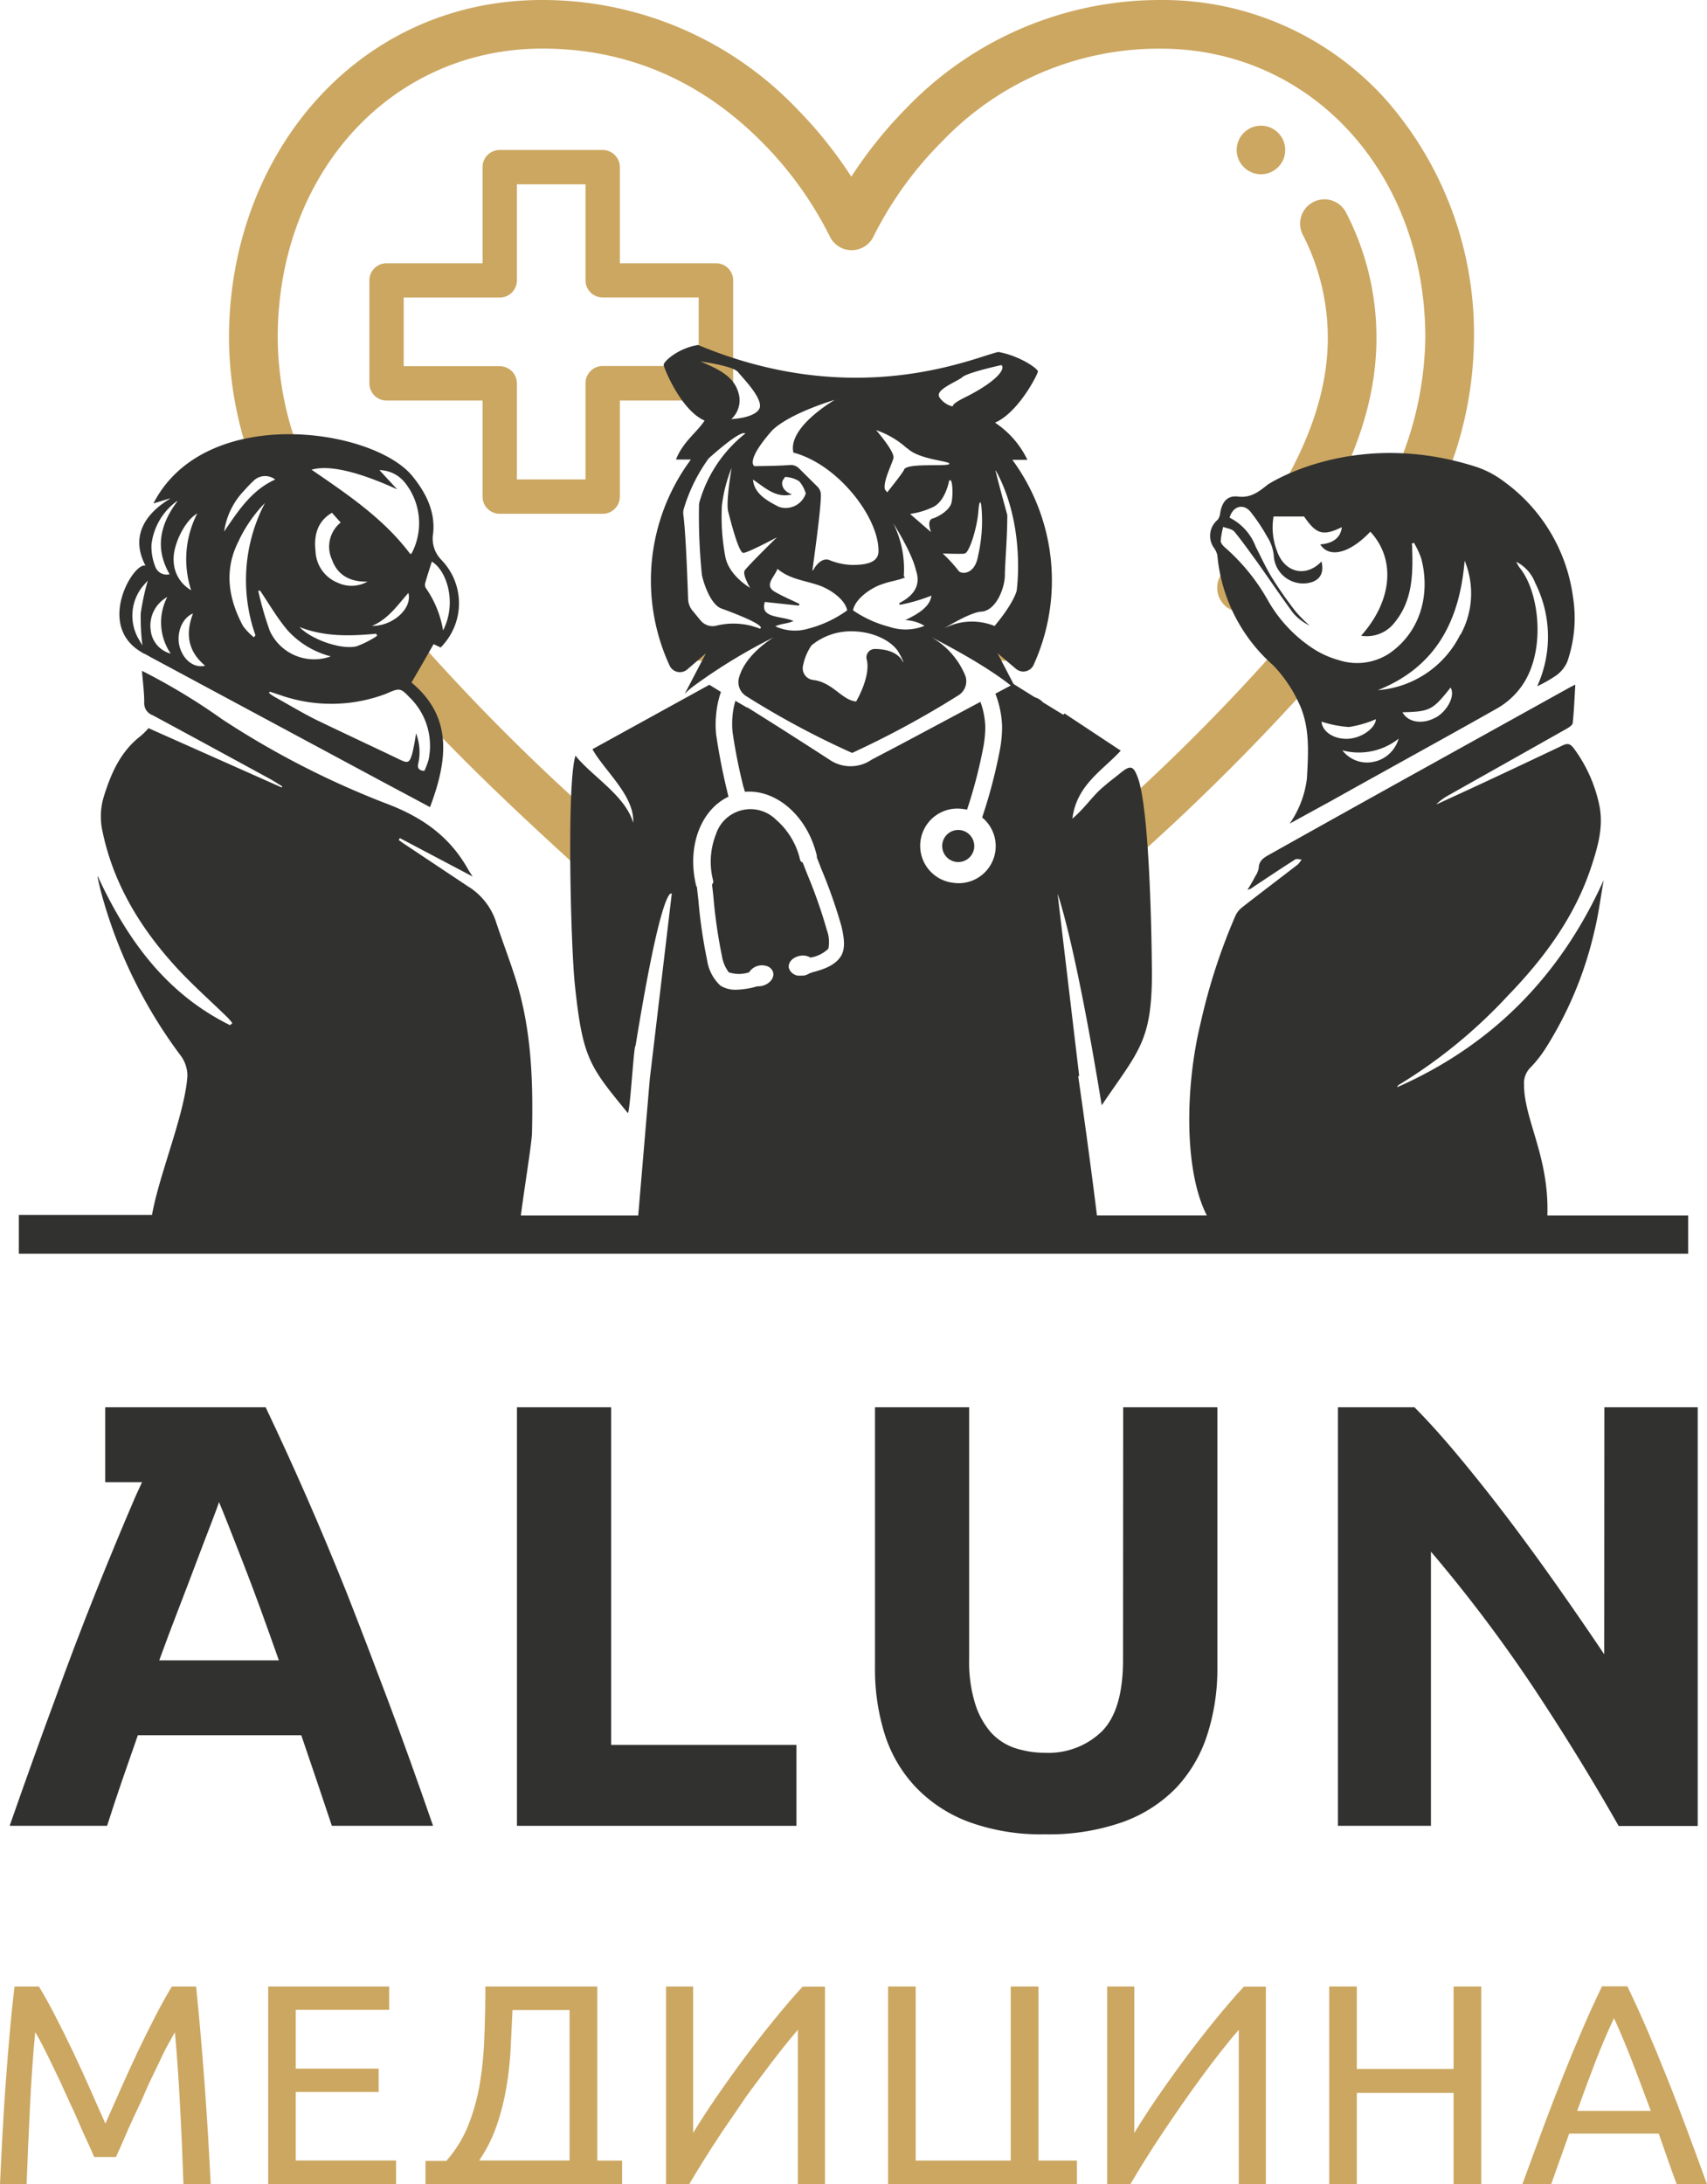 <?xml version="1.0" encoding="UTF-8"?> <svg xmlns="http://www.w3.org/2000/svg" viewBox="0 0 219.32 280.51"> <defs> <style>.cls-1{fill:#cca761;}.cls-2{fill:none;}.cls-3{fill:#313130;}</style> </defs> <title>alun-med</title> <g id="Слой_2" data-name="Слой 2"> <g id="Слой_1-2" data-name="Слой 1"> <circle class="cls-1" cx="162.01" cy="19.26" r="3.12"></circle> <path class="cls-1" d="M54.42,83,52,84.27l.88,3.38-.63.19a11.41,11.41,0,0,1,3.8,6.1c6.16,6.43,13.22,13,21,20l-1.22-9.52A271.5,271.5,0,0,1,54.42,83Z"></path> <path class="cls-1" d="M144,103.55l2.24,6.34a285.54,285.54,0,0,0,22.64-22.63l-4.65-4.13A256,256,0,0,1,144,103.55Z"></path> <path class="cls-1" d="M178.24,13A38.46,38.46,0,0,0,149.12,0a45.18,45.18,0,0,0-32.66,13.88,55.06,55.06,0,0,0-7.08,8.81,55.06,55.06,0,0,0-7.08-8.81A45.19,45.19,0,0,0,69.63,0C45.94,0,29.42,19.82,29.42,43.39a47.33,47.33,0,0,0,2.88,16c2.06-.27,4.47-.57,6.38-.8a41.7,41.7,0,0,1-3-15.21c0-21.18,14.6-37.14,34-37.14,10.76,0,20.2,4,28.08,11.87a46.84,46.84,0,0,1,8.82,12.18,3.12,3.12,0,0,0,2.84,1.84h0a3.12,3.12,0,0,0,2.85-1.84,46.74,46.74,0,0,1,8.83-12.18A38.5,38.5,0,0,1,149.13,6.25c19.36,0,34,16,34,37.14a43.92,43.92,0,0,1-4.7,19.07l7.16-.63a48.44,48.44,0,0,0,3.79-18.44A45.5,45.5,0,0,0,178.24,13Z"></path> <path class="cls-1" d="M176.85,43.39a34.81,34.81,0,0,0-3.92-16.12,3.12,3.12,0,1,0-5.53,2.9,29,29,0,0,1,3.2,13.22c0,6.34-2.14,13-6.6,20.35l7.53-.67C175.12,56.17,176.85,49.72,176.85,43.39Z"></path> <path class="cls-1" d="M157.08,73.53a3.12,3.12,0,0,0,3.44,4.91l-2.69-5.87C157.58,72.89,157.34,73.21,157.08,73.53Z"></path> <polygon class="cls-1" points="88.2 84.85 91.47 84.85 92.4 82.52 88.2 84.85"></polygon> <polygon class="cls-1" points="126.31 84.33 125.27 84.85 130.79 84.85 127.73 81.98 126.31 84.33"></polygon> <path class="cls-2" d="M31.24,200.71q-1-2.64-1.82-4.65c-.53-1.35-1-2.4-1.28-3.16-.26.78-.66,1.84-1.18,3.18s-1.11,2.9-1.78,4.66-1.4,3.7-2.22,5.82-1.66,4.34-2.5,6.66H35.83c-.83-2.33-1.62-4.56-2.39-6.68S31.93,202.47,31.24,200.71Z"></path> <path class="cls-3" d="M44.54,204.53q-2.61-6.51-5.18-12.37t-5.23-11.44H13.52v9.62h4.73c-.27.62-.57,1.2-.84,1.82q-2.52,5.86-5.13,12.37T7,218.42q-2.73,7.37-5.76,16.05H13.76c.59-1.85,1.22-3.77,1.9-5.74s1.37-3.93,2.05-5.89h21l2,5.88q1,2.94,1.93,5.75h13q-3-8.68-5.77-16.05T44.54,204.53Zm-24.08,8.69c.84-2.32,1.68-4.54,2.5-6.66s1.56-4.06,2.22-5.82,1.26-3.31,1.78-4.66.92-2.4,1.18-3.18c.33.76.75,1.81,1.28,3.16s1.13,2.89,1.82,4.65,1.42,3.71,2.2,5.83,1.56,4.35,2.39,6.68Z"></path> <polygon class="cls-3" points="78.52 180.72 66.42 180.72 66.42 234.47 102.33 234.47 102.33 224.08 78.52 224.08 78.52 180.72"></polygon> <path class="cls-3" d="M144.29,213.14q0,6.51-2.75,9.23a9.8,9.8,0,0,1-7.18,2.72,12.47,12.47,0,0,1-4-.62,7.3,7.3,0,0,1-3.1-2.06,10.3,10.3,0,0,1-2-3.72,18,18,0,0,1-.74-5.55V180.72h-12.1v33.43a27.85,27.85,0,0,0,1.28,8.65,17.59,17.59,0,0,0,4,6.75,18.24,18.24,0,0,0,6.78,4.42,27.09,27.09,0,0,0,9.78,1.59,28.66,28.66,0,0,0,9.92-1.55,18.11,18.11,0,0,0,6.91-4.39,17.88,17.88,0,0,0,4-6.78,27.36,27.36,0,0,0,1.32-8.69V180.72h-12.1Z"></path> <path class="cls-3" d="M206.11,212.44q-2.81-4.19-6-8.72t-6.4-8.77q-3.21-4.22-6.32-7.95c-2.07-2.48-3.95-4.57-5.66-6.28H171.9v53.75h11.95V199.26a188.09,188.09,0,0,1,12.87,17q6,9,11.25,18.23h10.16V180.72h-12Z"></path> <path class="cls-1" d="M12.1,277c-.25-.59-.57-1.34-1-2.24s-.84-1.88-1.3-2.93-1-2.14-1.49-3.25-1-2.16-1.48-3.15-.9-1.88-1.31-2.66-.72-1.38-1-1.8q-.41,4.34-.66,9.37t-.44,10.18H0q.15-3.3.33-6.66t.42-6.6q.24-3.24.51-6.32t.61-5.83H5c.66,1.07,1.36,2.34,2.12,3.81s1.52,3,2.28,4.6,1.49,3.2,2.2,4.81,1.35,3.06,1.94,4.38c.59-1.32,1.23-2.78,1.94-4.38s1.44-3.21,2.2-4.81,1.52-3.13,2.28-4.6,1.46-2.74,2.12-3.81h3.12q1.24,12.29,1.87,25.41H23.57c-.12-3.43-.26-6.82-.44-10.18s-.39-6.48-.66-9.37c-.24.42-.56,1-1,1.8s-.83,1.67-1.3,2.66-1,2-1.48,3.15-1,2.2-1.49,3.25-.9,2-1.3,2.93-.73,1.65-1,2.24Z"></path> <path class="cls-1" d="M34.46,280.51V255.1H50v3H38v7.55H48.65v3H38v8.8H50.89v3.05Z"></path> <path class="cls-1" d="M76.55,280.51h3.38v-3.05H76.74V255.1H62.36q0,3.15-.12,6.23a47.63,47.63,0,0,1-.55,6,26.74,26.74,0,0,1-1.47,5.46,15.6,15.6,0,0,1-2.88,4.71H54.67v3.05H76.55Zm-12.72-7.59a31.45,31.45,0,0,0,1.23-4.86,43.76,43.76,0,0,0,.55-5c.08-1.67.16-3.32.24-4.93h7.33v19.32H61.56A18.73,18.73,0,0,0,63.83,272.92Z"></path> <path class="cls-1" d="M85.57,280.51V255.1h3.49v18.81q1.17-1.95,2.87-4.44c1.14-1.66,2.35-3.36,3.63-5.08s2.58-3.4,3.89-5,2.53-3.05,3.68-4.27H106v25.41h-3.49V260.67c-.68.78-1.43,1.69-2.23,2.71s-1.64,2.12-2.5,3.28S96,269,95.16,270.28s-1.71,2.47-2.51,3.68-1.56,2.38-2.26,3.5-1.31,2.14-1.85,3.05Z"></path> <polygon class="cls-1" points="138.37 277.46 133.42 277.46 133.42 255.1 129.86 255.1 129.86 277.46 117.65 277.46 117.65 255.1 114.1 255.1 114.1 280.5 133.24 280.5 138.37 280.5 138.37 277.46"></polygon> <path class="cls-1" d="M142.25,280.51V255.1h3.49v18.81q1.17-1.95,2.87-4.44c1.14-1.66,2.35-3.36,3.63-5.08s2.58-3.4,3.89-5,2.54-3.05,3.69-4.27h2.82v25.41h-3.48V260.67c-.69.78-1.43,1.69-2.24,2.71s-1.64,2.12-2.49,3.28-1.72,2.37-2.59,3.62-1.7,2.47-2.51,3.68-1.56,2.38-2.26,3.5-1.31,2.14-1.85,3.05Z"></path> <path class="cls-1" d="M186.76,255.1h3.56v25.41h-3.56V268.77H174.33v11.74h-3.55V255.1h3.55v10.59h12.43Z"></path> <path class="cls-1" d="M215.43,280.51c-.41-1.1-.8-2.19-1.17-3.25L213.12,274H201.61l-2.31,6.49h-3.7c1-2.69,1.89-5.18,2.75-7.47s1.69-4.45,2.51-6.5,1.63-4,2.44-5.89,1.65-3.72,2.53-5.55h3.26q1.32,2.75,2.53,5.55t2.44,5.89c.82,2,1.65,4.22,2.51,6.5s1.77,4.78,2.75,7.47Zm-3.33-9.43c-.79-2.12-1.56-4.18-2.33-6.18s-1.57-3.9-2.4-5.73q-1.29,2.74-2.44,5.73t-2.29,6.18Z"></path> <path class="cls-1" d="M92,33.81H79.64V21.47a2.21,2.21,0,0,0-2.21-2.21H64.21A2.2,2.2,0,0,0,62,21.47V33.81H49.67A2.2,2.2,0,0,0,47.46,36V49.23a2.21,2.21,0,0,0,2.21,2.21H62V63.78a2.2,2.2,0,0,0,2.2,2.2H77.43a2.21,2.21,0,0,0,2.21-2.2V51.44H92a2.21,2.21,0,0,0,2.2-2.21V36A2.2,2.2,0,0,0,92,33.81ZM89.77,47H77.43a2.21,2.21,0,0,0-2.2,2.2V61.57H66.41V49.23a2.2,2.2,0,0,0-2.2-2.2H51.87V38.21H64.21a2.19,2.19,0,0,0,2.2-2.2V23.67h8.82V36a2.2,2.2,0,0,0,2.2,2.2H89.77Z"></path> <path class="cls-3" d="M193.26,61.86h0A12.45,12.45,0,0,0,189.81,60C174,54.85,162.9,62.22,162.9,62.22c-1.24,1-2.25,1.74-3.83,1.55-1.39-.17-2.07.67-2.31,2.19a1.57,1.57,0,0,1-.31.79,2.67,2.67,0,0,0-.44,3.66,2.61,2.61,0,0,1,.4.91,21.38,21.38,0,0,0,7.16,14.11A17.11,17.11,0,0,1,166.74,90c1.61,3.12,1.36,6.56,1.18,9.93a12.81,12.81,0,0,1-2.22,5.84c1.93-1.06,3.65-2,5.35-2.93,7.14-4,14.3-7.91,21.41-11.93a9.9,9.9,0,0,0,2.79-2.45c3.51-4.45,2.58-12.43,0-15.55a7.58,7.58,0,0,1-.45-.77,5,5,0,0,1,2.45,2.73,15.32,15.32,0,0,1,.25,13.26,17.1,17.1,0,0,0,2.46-1.4A4.27,4.27,0,0,0,201.36,85a17.07,17.07,0,0,0,.75-8.28A21.89,21.89,0,0,0,193.26,61.86ZM162.91,77.11a25.78,25.78,0,0,0-5.55-6.83c-.24-.21-.53-.55-.52-.82a10.31,10.31,0,0,1,.32-1.8c.49.2,1.14.26,1.44.62,1.05,1.27,2,2.64,3,4,1.52,2.15,3,4.34,4.55,6.45a6.58,6.58,0,0,0,2.12,1.61,18.27,18.27,0,0,1-1.76-1.76,50.47,50.47,0,0,1-3-4.26c-.83-1.32-1.48-2.76-2.19-4.15a6.85,6.85,0,0,0-3.34-3.69c.41-1.47,1.74-1.86,2.66-.79a23.23,23.23,0,0,1,2.15,3.2,5.5,5.5,0,0,1,.89,2.74,3.78,3.78,0,0,0,4.89,3.12c1.13-.41,1.54-1.29,1.22-2.65-2,2.12-4.78,1.45-5.73-1.38a8.36,8.36,0,0,1-.43-4.39h3.92c1.58,2.29,2.43,2.54,4.85,1.37-.15,1.33-1.09,2.08-2.77,2.21,1.14,1.82,3.81,1.15,6.43-1.63,3.3,3.54,2.83,8.87-1.18,13.36a4.52,4.52,0,0,0,3.95-1.29c2.6-2.83,2.73-6.3,2.61-9.84,0-.23,0-.46-.05-.7l.27-.11a11,11,0,0,1,.94,2c1.19,4.47,0,9.44-4.17,12.26a7.55,7.55,0,0,1-6.39.82,11.88,11.88,0,0,1-3.33-1.49A18,18,0,0,1,162.91,77.11Zm6.89,15.56a14,14,0,0,0,3.52.69,14.24,14.24,0,0,0,3.46-1c-.07,1.18-1.92,2.5-3.74,2.52S169.86,93.85,169.8,92.67Zm7,5.08a4,4,0,0,1-4.33-1.39,8.24,8.24,0,0,0,7.23-1.5A4.25,4.25,0,0,1,176.84,97.75Zm7.65-5.61c-1.63.92-3.53.66-4.26-.67,3.54-.09,3.88-.27,6.18-3.17C187,89.3,186,91.27,184.49,92.14Zm3.16-10.63a12.91,12.91,0,0,1-10.58,7.12c7.53-3,10.52-9,11.15-16.63A11,11,0,0,1,187.65,81.51Z"></path> <path class="cls-3" d="M86,85.4a1.46,1.46,0,0,0,2.3.57l2.39-2.06-2.72,5.21a8.62,8.62,0,0,1,1.13-1,70.77,70.77,0,0,1,10.27-6.26c-2.77,1.8-4,3.67-4.41,5.13a2.12,2.12,0,0,0,.87,2.38,109.63,109.63,0,0,0,13.65,7.32,119.92,119.92,0,0,0,13.71-7.43,2.13,2.13,0,0,0,.86-2.42,10,10,0,0,0-4.37-5s7.54,3.75,11,6.88l-2.52-4.84,2.36,2a1.46,1.46,0,0,0,2.31-.56,26.17,26.17,0,0,0-2.76-26.27H132a11.8,11.8,0,0,0-4.16-4.77c3-1.3,5.47-6.17,5.51-6.56s-2.47-2.08-5.09-2.52c-3.1.69-18.22,7.61-38.57-.9-2.64.43-4.46,2.17-4.42,2.57s2.23,5.84,5.26,7.14c-1,1.54-2.75,2.67-3.68,5h1.92A26.05,26.05,0,0,0,86,85.4Zm10.42-9.88s-2.84-1.6-3.25-4.14a27.86,27.86,0,0,1-.42-6.44A18.72,18.72,0,0,1,94,60.09s-.76,4.36-.44,5.6S94.91,71,95.5,71s4.32-2,4.32-2S96,72.74,95.68,73.27,96.39,75.52,96.39,75.52Zm4.22-13.92.22-.35a3.65,3.65,0,0,1,1.82.55,4.22,4.22,0,0,1,.85,1.57,2.72,2.72,0,0,1-3.45,1.72c-1.36-.7-3.2-1.64-3.33-3.5,1.51,1,2.93,2.44,5,1.9C100.69,63.12,100.26,62.3,100.61,61.6Zm-1,18.82c.82-.37,1.46-.29,2.31-.67-1.56-.7-4.37-.3-3.68-2.45l4.37.47.08-.21c-1.07-.53-2.22-1-3.21-1.59-1.36-.83,0-1.86.38-2.92,1.57,1.33,3.48,1.48,5.33,2.12,1.43.49,3.35,1.79,3.63,3.21a14.81,14.81,0,0,1-5,2.35A6,6,0,0,1,99.59,80.42ZM116,85s-.55-1.63-3.58-1.66a1.08,1.08,0,0,0-1.07,1.33c.39,1.39-.31,3.58-1.35,5.41-1.8-.13-3-2.46-5.52-2.76a1.51,1.51,0,0,1-1.29-1.9,6.86,6.86,0,0,1,1.08-2.55,8,8,0,0,1,5.13-1.8c2.73,0,5,1.18,5.92,2.48a8.62,8.62,0,0,1,.75,1.45Zm.28-5.36a5,5,0,0,1,2.5.73,6.56,6.56,0,0,1-4.57.11,14.7,14.7,0,0,1-4.61-2.1c.26-1.43,2.12-2.75,3.49-3.27s2.2-.53,3.18-.95l-.15-.2a13.13,13.13,0,0,0-1.35-6.76s2.41,3.76,2.92,6.06h0c.85,2.47-1.12,3.65-2.16,4.2l.08.21a22.06,22.06,0,0,0,4.06-1.18C119.49,78,117.77,78.93,116.26,79.66Zm3.39-11.26L116.93,66a10.16,10.16,0,0,0,2.92-.87c1.62-.74,2.09-3.37,2.09-3.37.47-.64.54,1.92.3,2.83s-1.58,1.75-2.42,2S119.65,68.4,119.65,68.4Zm4.27,2.7c.59-.06,1.6-3.29,1.76-5.38.1-1.28.26-1.54.38-.78a20,20,0,0,1-.41,6.44c-.42,2.54-2.25,2.43-2.55,1.89a19.28,19.28,0,0,0-2-2.17S123.33,71.16,123.92,71.1Zm4-10.67c3.92,7.16,2.68,15.47,2.68,15.47s-.35,1.55-2.84,4.51a7.71,7.71,0,0,0-6.5.32s3.38-2.09,4.76-2.16c2-.1,3.08-3.17,3.07-4.72,0-1.38.31-4.67.31-7.69C127.8,60.25,127.92,60.43,127.92,60.43Zm-4.27-12c.78-.61,5-1.53,5-1.53.58.54-.77,2.17-4.48,4.05-2.08,1-1.76,1.27-1.76,1.27a2.78,2.78,0,0,1-1.7-1.14C120,50.09,122.86,49.06,123.65,48.44Zm-7.11,9.14c1.57,1.57,6,1.66,5.35,2.07-.49.3-5.49-.19-5.76.71-.09.32-2.16,2.9-2.16,2.9l-.3-.39c-.25-1,.89-3.19,1.1-4s-2.22-3.6-2.22-3.6A11.31,11.31,0,0,1,116.54,57.58Zm-9.22-6.25s-6.17,3.51-5.4,6.82c5.8,1.54,11,8.41,10.93,12.67,0,1.57-1.86,1.76-3.4,1.76a8.5,8.5,0,0,1-3-.66c-1.19-.3-2,1.35-2,1.35h-.09c.47-3.46,1.1-8.09,1.09-9.73a1.48,1.48,0,0,0-.43-1l-2.38-2.36a1.46,1.46,0,0,0-1.15-.43c-1.73.13-4.58.14-4.58.14s-1.26-.57,2.28-4.59C101.55,53,107.32,51.33,107.32,51.33ZM90,46.42s4.16.55,4.81,1.35,3.44,3.61,2.72,4.78-3.57,1.27-3.57,1.27a3.25,3.25,0,0,0,.92-3.36C94.29,48.29,92.24,47.38,90,46.42ZM87.9,65.19a21.51,21.51,0,0,1,3.15-6.32s4.09-3.73,4.71-3.2a17.23,17.23,0,0,0-5.85,8.66,2.05,2.05,0,0,0-.1.65,74.73,74.73,0,0,0,.37,8.84c.28,1.33,1.2,3.85,2.5,4.32,6.36,2.33,4.94,2.59,4.94,2.59a9.14,9.14,0,0,0-5.5-.4A2,2,0,0,1,90,79.66l-1-1.21a2.47,2.47,0,0,1-.59-1.53c-.08-2.33-.31-8.71-.62-10.86A2,2,0,0,1,87.9,65.19Z"></path> <path class="cls-3" d="M198.81,156.1c.25-7.57-3-12.3-3-16.83a2.84,2.84,0,0,1,.85-2.2,15.5,15.5,0,0,0,1.88-2.38,48.09,48.09,0,0,0,6.3-15.06c.54-2.17.81-4.41,1.21-6.62-5.53,12.27-14.27,21.19-26.54,26.61a.54.54,0,0,1,.26-.33,65.3,65.3,0,0,0,13.94-11.4c4.71-4.86,8.67-10.21,10.79-16.73.81-2.48,1.53-5,1-7.67a18.62,18.62,0,0,0-3.25-7.33c-.47-.64-.79-.77-1.53-.41-5.27,2.5-10.57,5-15.86,7.41a3,3,0,0,1-.32.12,7.51,7.51,0,0,1,1.61-1.17q7.59-4.27,15.18-8.55c.29-.17.71-.45.74-.71.16-1.6.23-3.21.33-4.93-.38.19-.63.31-.86.44l-22.08,12.25q-8.24,4.58-16.45,9.18c-.63.35-1.26.75-1.28,1.65a2.69,2.69,0,0,1-.45,1.09c-.3.59-.64,1.16-1,1.74a1.76,1.76,0,0,0,.75-.37c1.78-1.18,3.57-2.38,5.38-3.53.19-.12.54,0,.82,0a2.92,2.92,0,0,1-.49.65c-2.4,1.86-4.82,3.68-7.21,5.55a3,3,0,0,0-.86,1.17,76.61,76.61,0,0,0-4.41,13.63c-2,8.18-2.14,19,.8,24.72H140.94c-.79-6.39-1.67-12.74-2.41-17.9h.13l-2.78-23.42s2.21,5.93,5.67,27.17c4.61-6.81,6.38-8.13,6.45-16.41,0-4.38-.27-21.51-1.81-25.67-.57-1.53-.94-1.64-2.22-.6s-1,.75-2.31,1.87-2.3,2.67-3.88,4c.55-4.33,3.84-6.15,6.22-8.73l-7.23-4.78-.16.17L134,90.19a2.33,2.33,0,0,0-1.05-.65l-2.72-1.7-2.34,1.24a12.83,12.83,0,0,1,.86,4.15,15.79,15.79,0,0,1-.25,2.9,66.46,66.46,0,0,1-2.31,8.85,4.76,4.76,0,0,1-3,8.44,5.09,5.09,0,0,1-.77-.06,4.78,4.78,0,1,1,1.53-9.43c.1,0,.19,0,.29.07a62,62,0,0,0,2.13-8.22,14.06,14.06,0,0,0,.22-2.5,10.47,10.47,0,0,0-.62-3.15l-10.27,5.48h0L112,97.55a4.78,4.78,0,0,1-5.32.08c-1.89-1.23-3.94-2.54-5.74-3.69h0c-2.77-1.76-4.94-3.11-4.94-3.11l0,.05L94.49,90a9.21,9.21,0,0,0-.37,1.9,11.6,11.6,0,0,0,0,2.11,69.44,69.44,0,0,0,1.39,7c.08.24.14.46.2.67,4-.33,8,3.06,9.23,8.17a.44.44,0,0,1,0,.23l.61,1.57a64.57,64.57,0,0,1,2.56,7.29c.37,1.6.5,2.78,0,3.74-.72,1.25-2.19,1.78-3.68,2.17L104,125a2.09,2.09,0,0,1-.77.29l-.37,0a1.41,1.41,0,0,1-1.51-1c-.12-.71.52-1.39,1.46-1.55a1.94,1.94,0,0,1,1.32.23,4.25,4.25,0,0,0,2.3-1.14,4.43,4.43,0,0,0-.19-2.38,63.53,63.53,0,0,0-2.49-7.11c-.21-.54-.42-1.06-.61-1.57a.5.5,0,0,1-.34-.35,9.66,9.66,0,0,0-3.11-5.17A4.66,4.66,0,0,0,92,107.1a9.63,9.63,0,0,0-.37,6,.5.5,0,0,1-.15.48c.07.55.13,1.11.19,1.69a64.49,64.49,0,0,0,1.07,7.42,4.84,4.84,0,0,0,.89,2.17,4.15,4.15,0,0,0,2.62,0,1.94,1.94,0,0,1,1.06-.81h0a2,2,0,0,1,1.16,0,1.19,1.19,0,0,1,.84.75c.23.68-.3,1.45-1.2,1.75a2,2,0,0,1-.67.11h-.13l-.49.13a10.41,10.41,0,0,1-2.25.31,3.65,3.65,0,0,1-2-.52,5.59,5.59,0,0,1-1.73-3.34,64,64,0,0,1-1.11-7.65c-.07-.58-.13-1.14-.19-1.69a.52.52,0,0,1-.1-.18c-1.21-5,.6-9.73,4.16-11.41a80.57,80.57,0,0,1-1.59-8,12.64,12.64,0,0,1,0-2.52,11.82,11.82,0,0,1,.62-2.93l-1.49-.92L76.12,96.21c1.5,2.73,5.45,6,5.23,9.45-1-3.5-5.34-6-7.41-8.62-1.14,3.54-.61,24.41-.08,29.43,1,9.47,1.87,10.44,6.79,16.45.28.34.8-9,1-8.58,3.48-21.45,4.66-19.56,4.66-19.56l-2.82,23.75L82,156.1H66.92c.43-3.38,1.39-9.23,1.43-10.56.16-6.73-.06-13.42-2.13-19.92-.79-2.49-1.74-4.93-2.55-7.41a8.44,8.44,0,0,0-3.6-4.42l-8.29-5.52-.55-.4.15-.24,9.36,4.94c-.2-.29-.44-.63-.64-1-2.2-3.87-5.4-6.4-10.08-8.23a111.25,111.25,0,0,1-21.52-11,79.33,79.33,0,0,0-10.26-6.19c.11,1.46.3,2.77.29,4.07a1.63,1.63,0,0,0,1.09,1.63c5,2.69,10,5.42,15,8.14.56.31,1.1.66,1.65,1l-.09.13-17.1-7.61a9.39,9.39,0,0,1-1,1c-2.59,2-3.8,4.77-4.73,7.75a8.75,8.75,0,0,0-.18,4.51c1.37,6.6,4.74,12.2,9.22,17.17,2.13,2.36,4.54,4.47,6.82,6.7a9.19,9.19,0,0,1,.65.75l-.31.26c-8.3-4.1-13.26-11.08-17-19.15a.54.54,0,0,0,0,.19c.12.56.24,1.11.38,1.67a61.79,61.79,0,0,0,10.3,21.22,4.36,4.36,0,0,1,.85,2.55c-.29,4.84-3.65,12.73-4.55,17.9H2.42V161H216.9V156.1Z"></path> <path class="cls-3" d="M123.45,106.61a2.06,2.06,0,1,0,1.7,2.36A2.07,2.07,0,0,0,123.45,106.61Z"></path> <path class="cls-3" d="M56.62,83.15c.15-.16.28-.29.39-.43a8,8,0,0,0-.28-10.8,3.89,3.89,0,0,1-1.08-3.42c.31-2.86-1-5.35-2.75-7.46-5.2-6.12-26.62-9.16-33.19,3.61L21.87,64c.1.11-6.15,3-3.17,8.65-1.48-.56-6.42,7.6-.57,11.07v0a1.63,1.63,0,0,0,.37.21,8.83,8.83,0,0,1,.8.43l29.64,15.92,6.31,3.37c2.23-5.93,3-11.53-2.38-16,1-1.71,1.91-3.3,2.84-4.93ZM18.08,78.76a28.5,28.5,0,0,0,.22,4.14l-.58-1a6,6,0,0,1,.62-6.61l.65-.74A31.64,31.64,0,0,0,18.08,78.76Zm24.58-6.87c.72,2,2.36,2.86,4.56,2.8a4.17,4.17,0,0,1-3.81.15,4.54,4.54,0,0,1-2.87-4.07c-.26-2.33.44-3.94,2.11-4.92l1.12,1.25A4,4,0,0,0,42.66,71.89Zm5.67,9.49.13.27A12.74,12.74,0,0,1,45.81,83c-2,.48-5.86-.91-7.32-2.47C41.75,81.79,45,81.7,48.33,81.38Zm-.54-1c2.08-.87,3.27-2.64,4.68-4.24C53,78.15,50.46,80.41,47.79,80.38Zm-25-16c-2.2,2.92-2.94,6-1,9.36a1.54,1.54,0,0,1-1.82-.92,7,7,0,0,1-.51-2.85A8,8,0,0,1,22.74,64.35ZM19.36,80.91a4.19,4.19,0,0,1,2.13-4.24,7.09,7.09,0,0,0,.45,7.27A3.47,3.47,0,0,1,19.36,80.91Zm6-15a12.86,12.86,0,0,0-.8,9.89A4.47,4.47,0,0,1,22.31,72C22.19,69.92,23.83,66.72,25.4,65.91ZM23.14,83.25c-.58-1.71.17-3.87,1.66-4.47-1,2.6-.66,4.87,1.56,6.71C25,85.82,23.67,84.86,23.14,83.25ZM31.37,63c.38-.43.77-.85,1.2-1.25a2.12,2.12,0,0,1,2.79-.17c-3,1.35-4.7,3.93-6.56,6.68A9.49,9.49,0,0,1,31.37,63Zm1.25,18.84a7.49,7.49,0,0,1-1.41-1.47c-1.85-3.49-2.45-7.09-.6-10.79a18,18,0,0,1,3.44-5,21.31,21.31,0,0,0-1.23,17Zm.79-6C34.59,77.57,35.63,79.41,37,81a11.33,11.33,0,0,0,5.5,3.29A6.26,6.26,0,0,1,34.66,81a42.47,42.47,0,0,1-1.48-5.13Zm21.66,21.7A9.14,9.14,0,0,1,54.52,99c-.81-.06-.9-.45-.77-1a6.67,6.67,0,0,0-.3-3.83,24.56,24.56,0,0,1-.5,2.66c-.36,1.19-.56,1.21-1.68.67-3.5-1.68-7-3.3-10.52-5-1.86-.91-3.64-2-5.46-3a8.59,8.59,0,0,1-.73-.5,1.62,1.62,0,0,0,.1-.18l1.36.45A19.83,19.83,0,0,0,49,89.31c.26-.09.52-.18.77-.29,1.52-.66,1.68-.7,2.82.5A8.67,8.67,0,0,1,55.07,97.53ZM52.92,71c0,.07-.13.11-.19.17-3.38-4.52-8-7.63-12.7-10.85,2.29-.67,6.13.3,11,2.52l-2.28-2.47a4.31,4.31,0,0,1,3.37,1.73A8.33,8.33,0,0,1,52.92,71Zm1.72,3.84c.26-.92.56-1.82.84-2.72,1.85,1.07,3.3,5.2,1.45,8.84a13.37,13.37,0,0,0-2.22-5.45A.86.86,0,0,1,54.64,74.84Z"></path> </g> </g> </svg> 